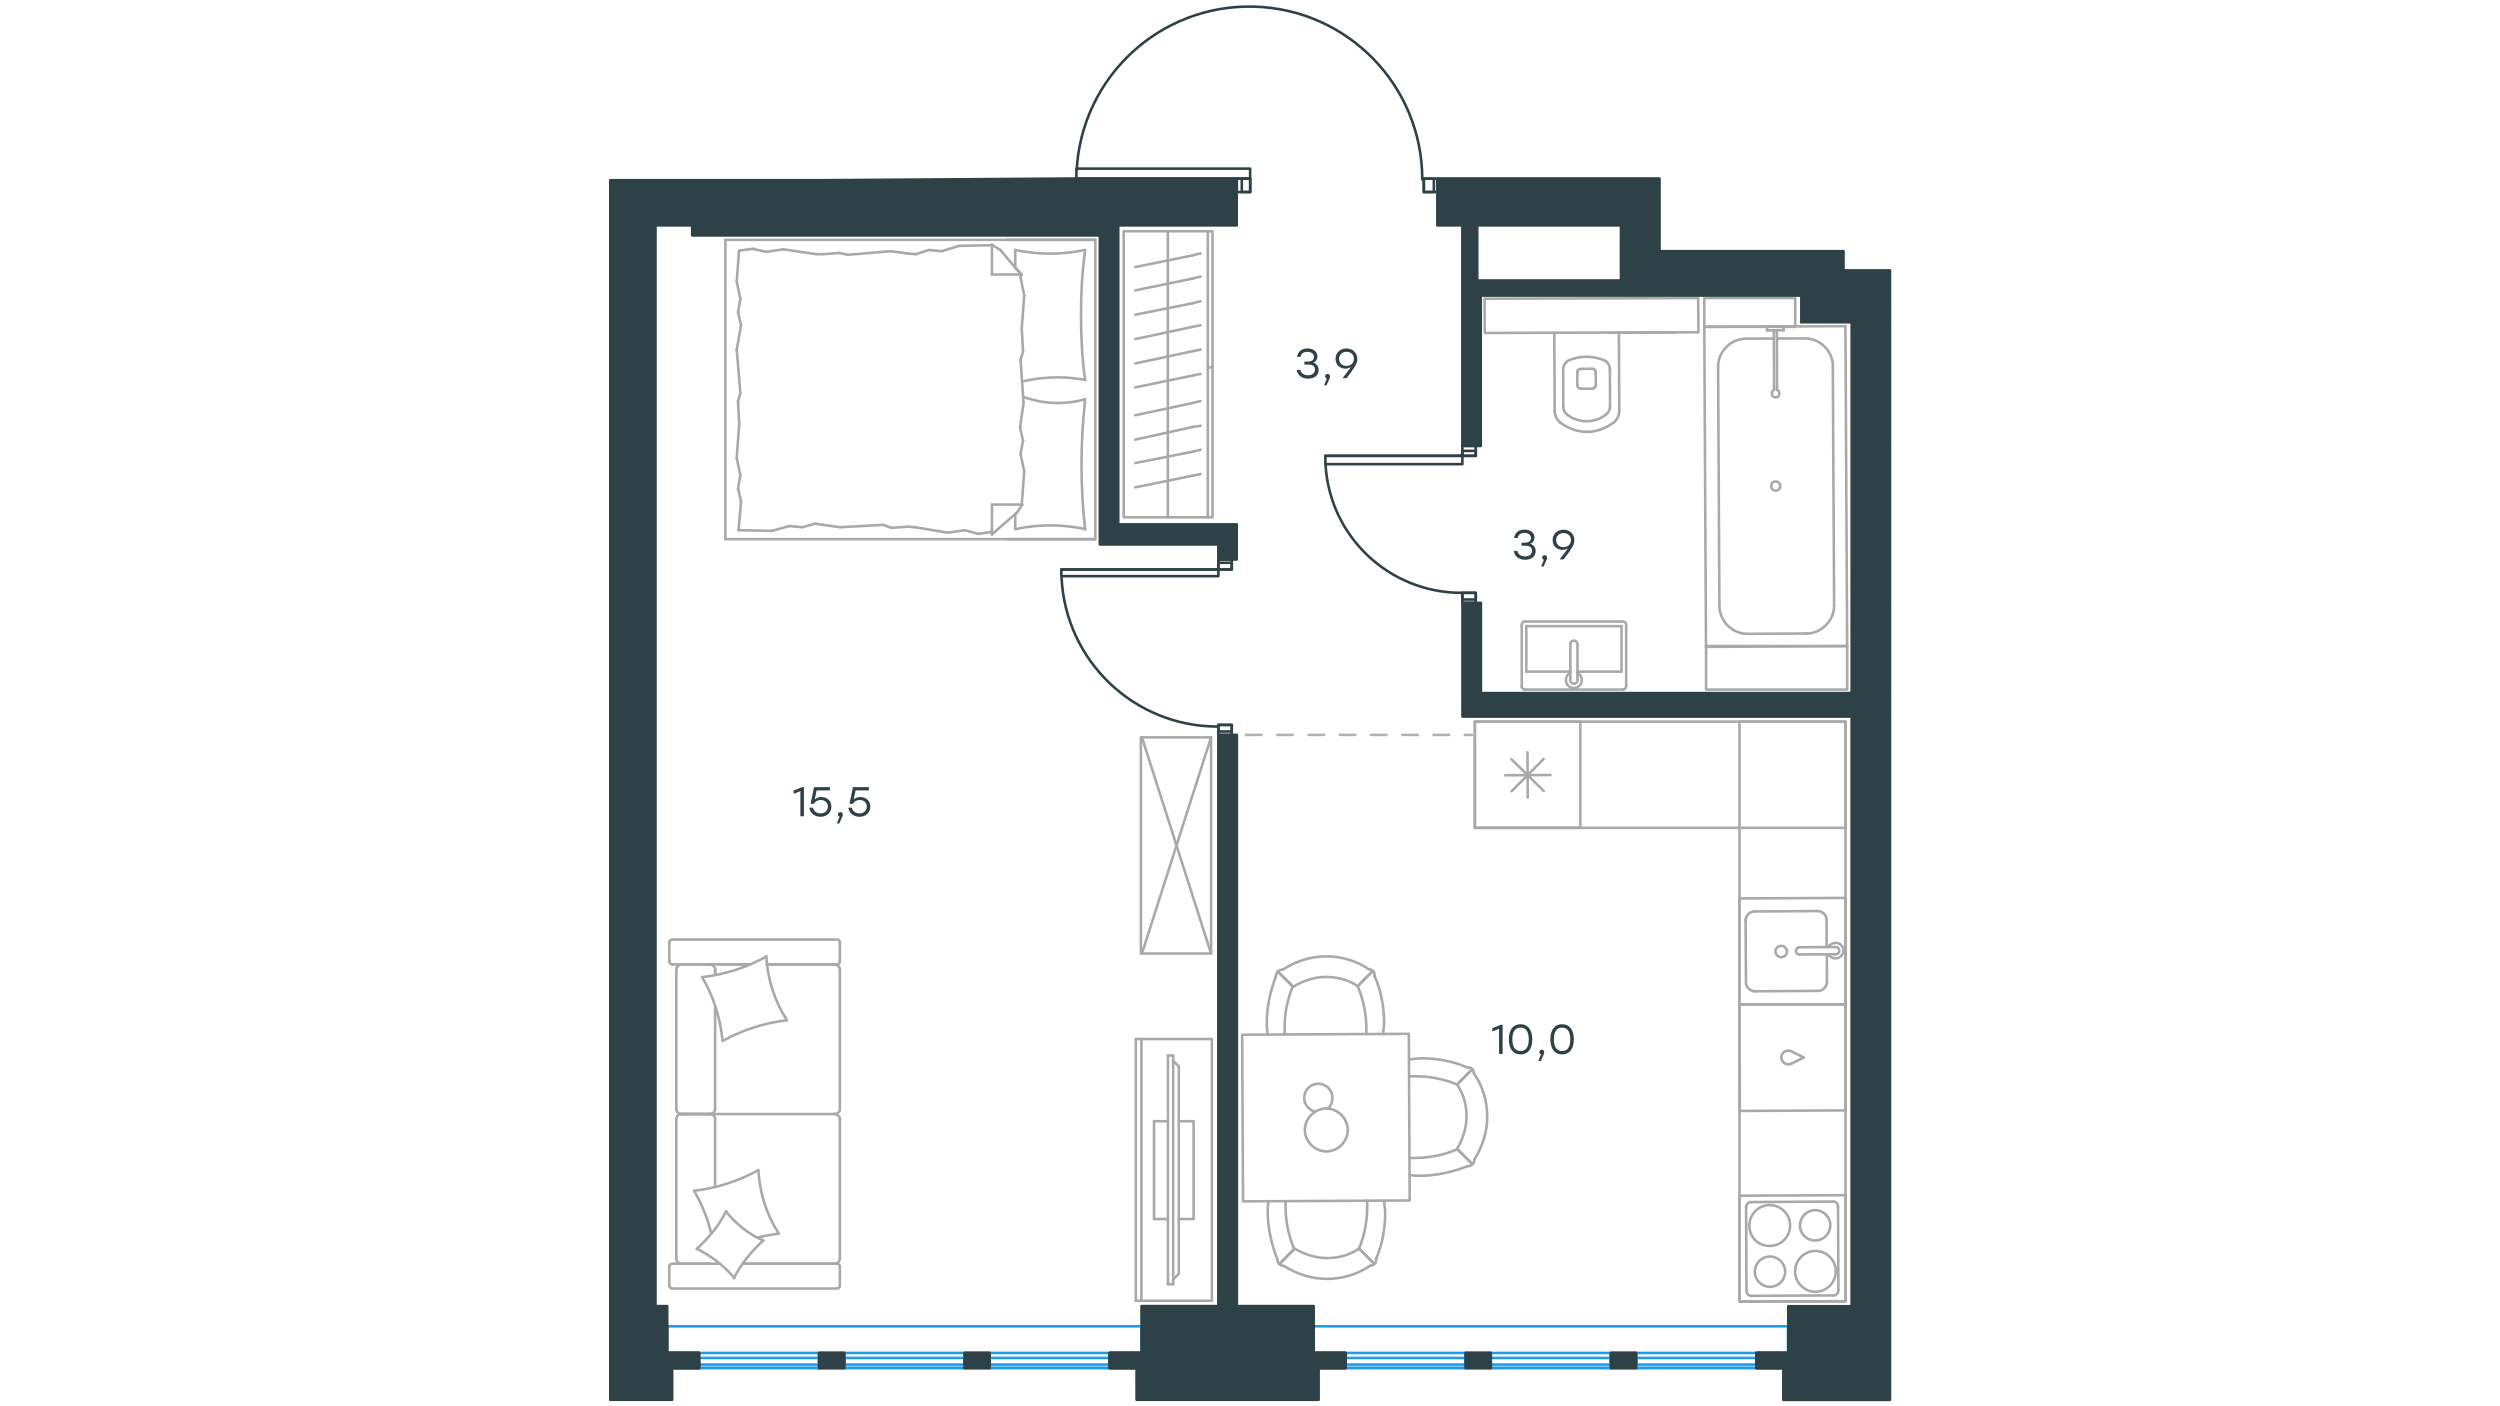 <?xml version="1.0" encoding="utf-8"?>
<!-- Generator: Adobe Illustrator 25.2.0, SVG Export Plug-In . SVG Version: 6.00 Build 0)  -->
<svg version="1.1" id="Слой_1" xmlns="http://www.w3.org/2000/svg" xmlns:xlink="http://www.w3.org/1999/xlink" x="0px" y="0px"
	 viewBox="0 0 1920 1080" style="enable-background:new 0 0 1920 1080;" xml:space="preserve">
<style type="text/css">
	.st0{fill:none;stroke:#1D9CEB;stroke-width:2;stroke-linecap:round;stroke-linejoin:round;stroke-miterlimit:22.926;}
	
		.st1{fill-rule:evenodd;clip-rule:evenodd;fill:#2D4146;stroke:#2D4146;stroke-width:2;stroke-linecap:round;stroke-linejoin:round;stroke-miterlimit:10;}
	.st2{fill:#2D4146;}
	.st3{fill:#2D4146;stroke:#2D4146;stroke-width:2;stroke-linecap:round;stroke-linejoin:round;stroke-miterlimit:10;}
	.st4{fill:none;stroke:#2D4146;stroke-width:2;stroke-linecap:round;stroke-linejoin:round;stroke-miterlimit:22.926;}
	.st5{fill:none;stroke:#A9A9A9;stroke-width:2;stroke-linecap:round;stroke-linejoin:round;stroke-miterlimit:22.926;}
	
		.st6{fill:none;stroke:#B2B1B0;stroke-width:2;stroke-linecap:round;stroke-linejoin:round;stroke-miterlimit:22.926;stroke-dasharray:12;}
</style>
<path class="st0" d="M760,1050.6l-19.2-11.5H760V1050.6z M740.7,1050.6H760l-19.2-11.5V1050.6z"/>
<path class="st0" d="M760,1050.6l-19.2-11.5H760V1050.6z M740.7,1050.6H760l-19.2-11.5V1050.6z"/>
<rect x="536.7" y="1042.9" class="st0" width="92.4" height="5.1"/>
<rect x="648.4" y="1042.9" class="st0" width="92.4" height="5.1"/>
<rect x="760" y="1042.9" class="st0" width="92.4" height="5.1"/>
<rect x="740.7" y="1039.1" class="st0" width="19.2" height="11.5"/>
<line class="st0" x1="536.8" y1="1039.1" x2="629.1" y2="1039.1"/>
<line class="st0" x1="648.4" y1="1039.1" x2="740.7" y2="1039.1"/>
<polyline class="st0" points="760,1050.6 760,1039.1 852.4,1039.1 852.4,1050.6 "/>
<line class="st0" x1="740.7" y1="1039.1" x2="740.7" y2="1050.6"/>
<line class="st0" x1="852.4" y1="1050.6" x2="760" y2="1050.6"/>
<line class="st0" x1="740.7" y1="1050.6" x2="648.4" y2="1050.6"/>
<line class="st0" x1="629.1" y1="1050.6" x2="536.7" y2="1050.6"/>
<path class="st0" d="M1144.9,1050.6l-19.2-11.5h19.2V1050.6z M1125.6,1050.6h19.2l-19.2-11.5V1050.6z"/>
<path class="st0" d="M1144.9,1050.6l-19.2-11.5h19.2V1050.6z M1125.6,1050.6h19.2l-19.2-11.5V1050.6z"/>
<path class="st0" d="M1256.5,1050.6l-19.2-11.5h19.2V1050.6z M1237.2,1050.6h19.2l-19.2-11.5V1050.6z"/>
<path class="st0" d="M1256.5,1050.6l-19.2-11.5h19.2V1050.6z M1237.2,1050.6h19.2l-19.2-11.5V1050.6z"/>
<rect x="1033.2" y="1042.9" class="st0" width="92.4" height="5.1"/>
<rect x="1144.9" y="1042.9" class="st0" width="92.4" height="5.1"/>
<rect x="1256.5" y="1042.9" class="st0" width="92.4" height="5.1"/>
<polyline class="st0" points="1008.9,1018.6 1373.2,1018.6 1373.2,1050.6 1008.9,1050.6 "/>
<rect x="1125.6" y="1039.1" class="st0" width="19.2" height="11.5"/>
<rect x="1237.2" y="1039.1" class="st0" width="19.2" height="11.5"/>
<line class="st0" x1="1033.2" y1="1039.1" x2="1125.6" y2="1039.1"/>
<line class="st0" x1="1144.9" y1="1039.1" x2="1237.2" y2="1039.1"/>
<polyline class="st0" points="1256.5,1050.6 1256.5,1039.1 1348.9,1039.1 1348.9,1050.6 "/>
<line class="st0" x1="1144.9" y1="1039.1" x2="1144.9" y2="1050.6"/>
<line class="st0" x1="1237.2" y1="1039.1" x2="1237.2" y2="1050.6"/>
<line class="st0" x1="1125.6" y1="1039.1" x2="1125.6" y2="1050.6"/>
<line class="st0" x1="1348.9" y1="1050.6" x2="1256.5" y2="1050.6"/>
<line class="st0" x1="1237.2" y1="1050.6" x2="1144.9" y2="1050.6"/>
<line class="st0" x1="1125.6" y1="1050.6" x2="1033.3" y2="1050.6"/>
<path class="st0" d="M648.4,1050.6l-19.2-11.5h19.2V1050.6z M629.1,1050.6h19.2l-19.2-11.5V1050.6z"/>
<path class="st0" d="M648.4,1050.6l-19.2-11.5h19.2V1050.6z M629.1,1050.6h19.2l-19.2-11.5V1050.6z"/>
<polyline class="st0" points="512.4,1018.6 876.7,1018.6 876.7,1050.6 512.4,1050.6 "/>
<rect x="629.1" y="1039.1" class="st0" width="19.2" height="11.5"/>
<line class="st0" x1="648.4" y1="1039.1" x2="648.4" y2="1050.6"/>
<line class="st0" x1="629.1" y1="1039.1" x2="629.1" y2="1050.6"/>
<path class="st1" d="M760,1050.6l-19.2-11.5H760V1050.6z M740.7,1050.6H760l-19.2-11.5V1050.6z"/>
<path class="st1" d="M1144.9,1050.6l-19.2-11.5h19.2V1050.6z M1125.6,1050.6h19.2l-19.2-11.5V1050.6z"/>
<path class="st1" d="M1256.5,1050.6l-19.2-11.5h19.2V1050.6z M1237.2,1050.6h19.2l-19.2-11.5V1050.6z"/>
<g>
	<path class="st2" d="M1179.4,423.3c0,4.1-3.3,6.6-8,6.6c-4.4,0-8.1-2.2-8.8-6.8h2.7c0.7,3,3.1,4.2,6,4.2c3.3,0,5.3-1.7,5.3-4.3
		c0-2.2-1.3-3.9-5-3.9h-3.1v-2.3h2.3c3.4,0,5-1.3,5-3.5c0-2.5-2-4-5-4c-2.7,0-4.6,1-5.3,3.9h-2.7c0.8-4.6,4.1-6.5,8.1-6.5
		c4.3,0,7.6,2.5,7.6,6.2c0,2.1-1.1,3.9-3.2,4.7C1177.9,418.6,1179.4,420.6,1179.4,423.3z"/>
	<path class="st2" d="M1185.5,435.1h-1.9l2.1-5.2c-0.8-0.2-1.3-0.8-1.3-1.7c0-1.1,0.8-1.8,1.9-1.8c0.8,0,1.8,0.4,1.9,1.9
		C1188.2,428.8,1188.1,429.5,1185.5,435.1z"/>
	<path class="st2" d="M1209.1,414.9c0,3.9-2.4,7-8.2,14.7h-3.1l6.4-8.5c-1.2,0.7-2.5,1.2-4.2,1.2c-4,0-7.6-2.7-7.6-7.5
		c0-4.8,3.7-8,8.4-8C1205.3,406.8,1209.1,409.8,1209.1,414.9z M1206.5,414.8c0-3.4-2.5-5.4-5.7-5.4c-3.2,0-5.7,2.1-5.7,5.4
		c0,3.4,2.5,5.4,5.7,5.4C1204,420.2,1206.5,418.1,1206.5,414.8z"/>
</g>
<g>
	<path class="st2" d="M1012.7,284.2c0,4.1-3.3,6.6-8,6.6c-4.4,0-8.1-2.2-8.8-6.8h2.7c0.7,3,3.1,4.2,6,4.2c3.3,0,5.3-1.7,5.3-4.3
		c0-2.2-1.3-3.9-5-3.9h-3.1v-2.3h2.3c3.4,0,5-1.3,5-3.5c0-2.5-2-4-5-4c-2.7,0-4.6,1-5.3,3.9h-2.7c0.8-4.6,4.1-6.5,8.1-6.5
		c4.3,0,7.6,2.5,7.6,6.2c0,2.1-1.1,3.9-3.2,4.7C1011.2,279.4,1012.7,281.4,1012.7,284.2z"/>
	<path class="st2" d="M1018.8,295.9h-1.9l2.1-5.2c-0.8-0.2-1.3-0.8-1.3-1.7c0-1.1,0.8-1.8,1.9-1.8c0.8,0,1.8,0.4,1.9,1.9
		C1021.5,289.6,1021.4,290.3,1018.8,295.9z"/>
	<path class="st2" d="M1042.4,275.7c0,3.9-2.4,7-8.2,14.7h-3.1l6.4-8.5c-1.2,0.7-2.5,1.2-4.2,1.2c-4,0-7.6-2.7-7.6-7.5
		c0-4.8,3.7-8,8.4-8C1038.6,267.7,1042.4,270.7,1042.4,275.7z M1039.8,275.6c0-3.4-2.5-5.4-5.7-5.4c-3.2,0-5.7,2.1-5.7,5.4
		c0,3.4,2.5,5.4,5.7,5.4C1037.3,281,1039.8,279,1039.8,275.6z"/>
</g>
<g>
	<path class="st2" d="M617.4,604.5v22.4h-2.7v-19.3l-5.2,2.1v-2.6l6.6-2.6H617.4z"/>
	<path class="st2" d="M638.5,619.5c0,4.6-3.6,7.8-8.2,7.8c-4.3,0-8-2.4-8.7-7h2.7c0.7,2.9,3,4.4,6,4.4c3.2,0,5.5-2.3,5.5-5.2
		c0-3.1-2.3-5.1-5.4-5.1c-2.6,0-4.3,1.2-5.3,2.9h-2.6l2.7-12.8h12.2v2.5h-10.2l-1.5,7c1.3-1.2,2.9-1.9,5.1-1.9
		C635.1,612.1,638.5,614.9,638.5,619.5z"/>
	<path class="st2" d="M644.6,632.4h-1.9l2.1-5.2c-0.8-0.2-1.3-0.8-1.3-1.7c0-1.1,0.8-1.8,1.9-1.8c0.8,0,1.8,0.4,1.9,1.9
		C647.3,626.1,647.2,626.8,644.6,632.4z"/>
	<path class="st2" d="M668.4,619.5c0,4.6-3.6,7.8-8.2,7.8c-4.3,0-8-2.4-8.7-7h2.7c0.7,2.9,3,4.4,6,4.4c3.2,0,5.5-2.3,5.5-5.2
		c0-3.1-2.3-5.1-5.4-5.1c-2.6,0-4.3,1.2-5.3,2.9h-2.6l2.7-12.8h12.2v2.5h-10.2l-1.5,7c1.3-1.2,2.9-1.9,5.1-1.9
		C664.9,612.1,668.4,614.9,668.4,619.5z"/>
</g>
<g>
	<path class="st2" d="M1154,787v22.4h-2.7v-19.3l-5.2,2.1v-2.6l6.6-2.6H1154z"/>
	<path class="st2" d="M1176.8,798.2c0,7.3-3.3,11.6-9,11.6c-5.6,0-9-4.1-9-11.6s3.4-11.6,9-11.6
		C1173.4,786.6,1176.8,790.9,1176.8,798.2z M1174.1,798.2c0-6.4-2.6-9-6.3-9c-3.8,0-6.3,2.6-6.3,9s2.6,9,6.3,9
		C1171.5,807.2,1174.1,804.6,1174.1,798.2z"/>
	<path class="st2" d="M1183.3,814.9h-1.9l2.1-5.2c-0.8-0.2-1.3-0.8-1.3-1.7c0-1.1,0.8-1.8,1.9-1.8c0.8,0,1.8,0.4,1.9,1.9
		C1186,808.6,1185.9,809.3,1183.3,814.9z"/>
	<path class="st2" d="M1208.7,798.2c0,7.3-3.3,11.6-9,11.6c-5.6,0-9-4.1-9-11.6s3.4-11.6,9-11.6
		C1205.4,786.6,1208.7,790.9,1208.7,798.2z M1206,798.2c0-6.4-2.6-9-6.3-9c-3.8,0-6.3,2.6-6.3,9s2.6,9,6.3,9
		C1203.5,807.2,1206,804.6,1206,798.2z"/>
</g>
<polygon class="st3" points="1008.9,1007 1008.9,1003.1 949.9,1003.1 949.9,564.4 946,564.4 939.6,564.4 935.7,564.4 935.7,1003.1 
	876.7,1003.1 876.7,1007 876.7,1050.6 872.9,1050.6 872.9,1075 1012.7,1075 1012.7,1050.6 1008.9,1050.6 "/>
<path class="st1" d="M520.1,1050.6l-7.7-11.5h7.7V1050.6z M512.4,1050.6h7.7l-7.7-11.5V1050.6z"/>
<path class="st4" d="M520.1,1050.6l-7.7-11.5h7.7V1050.6z M512.4,1050.6h7.7l-7.7-11.5V1050.6z"/>
<path class="st4" d="M520.1,1050.6l-7.7-11.5h7.7V1050.6z M512.4,1050.6h7.7l-7.7-11.5V1050.6z"/>
<path class="st1" d="M876.7,1050.6l-7.7-11.5h7.7V1050.6z M869,1050.6h7.7l-7.7-11.5V1050.6z"/>
<path class="st4" d="M876.7,1050.6l-7.7-11.5h7.7V1050.6z M869,1050.6h7.7l-7.7-11.5V1050.6z"/>
<path class="st4" d="M876.7,1050.6l-7.7-11.5h7.7V1050.6z M869,1050.6h7.7l-7.7-11.5V1050.6z"/>
<path class="st1" d="M536.7,1050.6l-16.7-11.5h16.7V1050.6z M520.1,1050.6h16.7l-16.7-11.5V1050.6z"/>
<path class="st4" d="M536.7,1050.6l-16.7-11.5h16.7V1050.6z M520.1,1050.6h16.7l-16.7-11.5V1050.6z"/>
<path class="st4" d="M536.7,1050.6l-16.7-11.5h16.7V1050.6z M520.1,1050.6h16.7l-16.7-11.5V1050.6z"/>
<path class="st1" d="M648.4,1050.6l-19.2-11.5h19.2V1050.6z M629.1,1050.6h19.2l-19.2-11.5V1050.6z"/>
<path class="st1" d="M869,1050.6l-16.7-11.5H869V1050.6z M852.4,1050.6H869l-16.7-11.5V1050.6z"/>
<path class="st4" d="M869,1050.6l-16.7-11.5H869V1050.6z M852.4,1050.6H869l-16.7-11.5V1050.6z"/>
<path class="st4" d="M869,1050.6l-16.7-11.5H869V1050.6z M852.4,1050.6H869l-16.7-11.5V1050.6z"/>
<rect x="512.4" y="1039.1" class="st4" width="7.7" height="11.5"/>
<rect x="869" y="1039.1" class="st4" width="7.7" height="11.5"/>
<line class="st4" x1="512.4" y1="1050.6" x2="512.4" y2="1018.6"/>
<rect x="520.1" y="1039.1" class="st4" width="16.7" height="11.5"/>
<rect x="852.4" y="1039.1" class="st4" width="16.7" height="11.5"/>
<line class="st4" x1="536.8" y1="1039.1" x2="536.8" y2="1050.6"/>
<path class="st1" d="M1016.6,1050.6l-7.7-11.5h7.7V1050.6z M1008.9,1050.6h7.7l-7.7-11.5V1050.6z"/>
<path class="st4" d="M1016.6,1050.6l-7.7-11.5h7.7V1050.6z M1008.9,1050.6h7.7l-7.7-11.5V1050.6z"/>
<path class="st4" d="M1016.6,1050.6l-7.7-11.5h7.7V1050.6z M1008.9,1050.6h7.7l-7.7-11.5V1050.6z"/>
<path class="st1" d="M1373.2,1050.6l-7.7-11.5h7.7V1050.6z M1365.5,1050.6h7.7l-7.7-11.5V1050.6z"/>
<path class="st4" d="M1373.2,1050.6l-7.7-11.5h7.7V1050.6z M1365.5,1050.6h7.7l-7.7-11.5V1050.6z"/>
<path class="st4" d="M1373.2,1050.6l-7.7-11.5h7.7V1050.6z M1365.5,1050.6h7.7l-7.7-11.5V1050.6z"/>
<path class="st1" d="M1033.2,1050.6l-16.7-11.5h16.7V1050.6z M1016.6,1050.6h16.7l-16.7-11.5V1050.6z"/>
<path class="st4" d="M1033.2,1050.6l-16.7-11.5h16.7V1050.6z M1016.6,1050.6h16.7l-16.7-11.5V1050.6z"/>
<path class="st4" d="M1033.2,1050.6l-16.7-11.5h16.7V1050.6z M1016.6,1050.6h16.7l-16.7-11.5V1050.6z"/>
<path class="st1" d="M1365.5,1050.6l-16.7-11.5h16.7V1050.6z M1348.9,1050.6h16.7l-16.7-11.5V1050.6z"/>
<path class="st4" d="M1365.5,1050.6l-16.7-11.5h16.7V1050.6z M1348.9,1050.6h16.7l-16.7-11.5V1050.6z"/>
<path class="st4" d="M1365.5,1050.6l-16.7-11.5h16.7V1050.6z M1348.9,1050.6h16.7l-16.7-11.5V1050.6z"/>
<rect x="1008.9" y="1039.1" class="st4" width="7.7" height="11.5"/>
<rect x="1365.5" y="1039.1" class="st4" width="7.7" height="11.5"/>
<line class="st4" x1="1008.9" y1="1050.6" x2="1008.9" y2="1018.6"/>
<rect x="1016.6" y="1039.1" class="st4" width="16.7" height="11.5"/>
<rect x="1348.9" y="1039.1" class="st4" width="16.7" height="11.5"/>
<line class="st4" x1="1033.2" y1="1039.1" x2="1033.2" y2="1050.6"/>
<rect x="1123.1" y="342.4" class="st4" width="10.3" height="7.7"/>
<rect x="1123.1" y="455.3" class="st4" width="10.3" height="7.7"/>
<rect x="1017.9" y="350.1" class="st4" width="105.2" height="6.4"/>
<rect x="1123.1" y="346.3" class="st4" width="10.3" height="3.8"/>
<rect x="1123.1" y="455.3" class="st4" width="10.3" height="5.1"/>
<line class="st4" x1="1017.9" y1="350.1" x2="1123.1" y2="350.1"/>
<path class="st4" d="M1018,356.7c3.1,55.4,48.9,98.6,104.4,98.6"/>
<rect x="935.7" y="429.7" class="st4" width="10.3" height="7.7"/>
<rect x="935.7" y="556.7" class="st4" width="10.3" height="7.7"/>
<rect x="815.1" y="437.4" class="st4" width="120.6" height="5.1"/>
<rect x="935.7" y="432.2" class="st4" width="10.3" height="5.1"/>
<rect x="935.7" y="556.7" class="st4" width="10.3" height="5.1"/>
<line class="st4" x1="815.1" y1="437.4" x2="935.8" y2="437.4"/>
<path class="st4" d="M815.3,444c3.2,63.8,55.9,114,119.8,114"/>
<rect x="949.9" y="137.2" class="st4" width="10.3" height="10.3"/>
<rect x="1093.5" y="137.2" class="st4" width="10.3" height="10.3"/>
<rect x="826.7" y="129.5" class="st4" width="133.4" height="7.7"/>
<rect x="953.7" y="137.2" class="st4" width="6.4" height="10.3"/>
<rect x="1093.5" y="137.2" class="st4" width="7.7" height="10.3"/>
<path class="st4" d="M1092.3,137.8c0-71.9-57.2-130.7-129.1-132.7c-71.9-2-132.3,53.6-136.3,125.3"/>
<line class="st4" x1="1383.5" y1="247.5" x2="1383.5" y2="227"/>
<g>
	
		<rect x="954.3" y="794.3" transform="matrix(1 -5.300259e-03 5.300259e-03 1 -4.535 5.41)" class="st5" width="128" height="128"/>
	<path class="st5" d="M1042.7,757.4c-7.2-5-15.9-7.1-24.6-7.1c-8.7,0-17.3,3-24.5,7.3"/>
	<path class="st5" d="M1062.3,794.1c0-2.9,0.7-5.8,0.7-8.7c-0.1-12.3-2.3-24.5-7.4-36"/>
	<path class="st5" d="M979.9,749.8c-4.3,11.6-7.1,23.8-7,36.1c0,2.9,0,5.8,0.8,8.7"/>
	<path class="st5" d="M1049.4,794.1c0-1.4,0-2.9,0-4.3c-0.1-10.8-2.3-22.3-6.7-32.4"/>
	<path class="st5" d="M992.9,757.6c-4.3,10.1-6.4,21-6.3,32.5c0,1.4,0,2.9,0,4.3"/>
	<path class="st5" d="M1051.3,744.4c-9.4-6.4-21-10-33.2-9.9c-11.5,0.1-23.1,3.7-33.1,10.3"/>
	<line class="st5" x1="1042.7" y1="757.4" x2="1054.2" y2="745.8"/>
	<line class="st5" x1="992.9" y1="757.6" x2="981.3" y2="746.2"/>
	<line class="st5" x1="1042.7" y1="757.4" x2="1054.2" y2="745.8"/>
	<line class="st5" x1="992.9" y1="757.6" x2="981.3" y2="746.2"/>
	<path class="st5" d="M984.9,744.7c-2.9,0-5,2.2-5,5.1"/>
	<path class="st5" d="M1055.6,749.4c0.5-2.9-1.5-5-4.4-5"/>
	<path class="st5" d="M1043.7,958.9c-7.2,5.1-15.8,7.3-24.5,7.3c-8.7,0-17.3-2.8-24.6-7.1"/>
	<path class="st5" d="M1063,922.1c0,2.9,0.8,5.8,0.8,8.7c0.1,12.3-2,24.5-7,36.1"/>
	<path class="st5" d="M981,967.2c-4.4-11.5-7.3-23.8-7.4-36c0-2.9,0-5.8,0.7-8.7"/>
	<path class="st5" d="M1050,922.1c0,1.4,0,2.9,0,4.3c0.1,10.8-2,22.4-6.3,32.5"/>
	<path class="st5" d="M994,959.2c-4.4-10.1-6.6-20.9-6.7-32.4c0-1.4,0-2.9,0-4.3"/>
	<path class="st5" d="M1052.5,971.9c-9.3,6.5-20.9,10.2-33.1,10.3c-11.5,0.1-23.1-3.5-33.2-9.9"/>
	<line class="st5" x1="1043.7" y1="958.9" x2="1055.3" y2="970.4"/>
	<line class="st5" x1="994" y1="959.2" x2="982.5" y2="970.8"/>
	<line class="st5" x1="1043.7" y1="958.9" x2="1055.3" y2="970.4"/>
	<line class="st5" x1="994" y1="959.2" x2="982.5" y2="970.8"/>
	<path class="st5" d="M986.1,972.2c-2.9,0-5.1-2.1-5.1-5"/>
	<path class="st5" d="M1056.8,966.8c0.6,2.9-1.4,5.1-4.3,5.1"/>
	<path class="st5" d="M1119,832.9c5.1,7.2,7.3,15.8,7.3,24.5c0,8.7-2.8,17.3-7.1,24.6"/>
	<path class="st5" d="M1082.1,813.6c2.9,0,5.8-0.8,8.7-0.8c12.3-0.1,24.5,2,36.1,7"/>
	<path class="st5" d="M1127.2,895.6c-11.5,4.4-23.8,7.3-36,7.4c-2.9,0-5.8,0-8.7-0.7"/>
	<path class="st5" d="M1082.2,826.6c1.4,0,2.9,0,4.3,0c10.8-0.1,22.4,2,32.5,6.3"/>
	<path class="st5" d="M1119.2,882.6c-10.1,4.4-20.9,6.6-32.4,6.7c-1.4,0-2.9,0-4.3,0"/>
	<path class="st5" d="M1131.9,824.2c6.5,9.3,10.2,20.9,10.3,33.1c0.1,11.5-3.5,23.1-9.9,33.2"/>
	<line class="st5" x1="1119" y1="832.9" x2="1130.5" y2="821.3"/>
	<line class="st5" x1="1119.2" y1="882.6" x2="1130.8" y2="894.1"/>
	<line class="st5" x1="1119" y1="832.9" x2="1130.5" y2="821.3"/>
	<line class="st5" x1="1119.2" y1="882.6" x2="1130.8" y2="894.1"/>
	<path class="st5" d="M1132.3,890.5c0,2.9-2.1,5.1-5,5.1"/>
	<path class="st5" d="M1126.8,819.9c2.9-0.6,5.1,1.4,5.1,4.3"/>
	<path class="st5" d="M1018.7,884.3c-8.9,0-16.5-7.6-16.6-16.4c0-8.9,7.6-16.5,16.4-16.6c8.9,0,16.5,7.6,16.6,16.4
		C1035.1,876.9,1027.5,884.2,1018.7,884.3z"/>
	<path class="st5" d="M1020.1,851.2c2-2,3.2-4.8,3.2-8.1c0-6-4.9-10.8-10.9-10.8c-6,0-10.8,4.9-10.8,10.9c0,4.8,3.3,8.8,7.7,10.4"/>
</g>
<g>
	<g>
		<polygon class="st5" points="1336,771.4 1336,690 1417.4,689.6 1417.4,771.4 		"/>
		<line class="st5" x1="1382.1" y1="727.5" x2="1409.3" y2="727.3"/>
		<line class="st5" x1="1403" y1="732.9" x2="1403.1" y2="754.3"/>
		<line class="st5" x1="1340.9" y1="754.6" x2="1340.6" y2="706.7"/>
		<line class="st5" x1="1402.8" y1="706.4" x2="1402.9" y2="727.4"/>
		<line class="st5" x1="1347.4" y1="700" x2="1396" y2="699.7"/>
		<line class="st5" x1="1409.4" y1="732.9" x2="1382.1" y2="733"/>
		<line class="st5" x1="1396.3" y1="761" x2="1347.8" y2="761.3"/>
		<path class="st5" d="M1382.1,727.5L1382.1,727.5c-1.6,0-2.8,1.2-2.8,2.8c0,1.6,1.2,2.8,2.8,2.8"/>
		<path class="st5" d="M1396.3,761c3.6,0,6.8-3.2,6.8-6.8"/>
		<path class="st5" d="M1404.2,732.9c1.2,2,3.2,3.1,5.6,3.1c3.2,0,6-2.8,6-6c0-3.2-2.8-5.9-6-5.9c-2.4,0-4.4,1.2-5.6,3.2"/>
		<path class="st5" d="M1347.4,700c-3.6,0-6.8,3.2-6.8,6.8"/>
		<path class="st5" d="M1402.8,706.4c0-3.6-3.2-6.7-6.9-6.7"/>
		<path class="st5" d="M1340.9,754.6c0,3.6,3.2,6.7,6.9,6.7"/>
		<path class="st5" d="M1409.4,732.9l0.4,0c1.6,0,2.8-1.2,2.8-2.8c0-1.6-1.2-2.8-2.8-2.8l-0.4,0"/>
		<path class="st5" d="M1368,726.4c2.4,0,4.4,2,4.4,4.3c0,2.4-2,4.4-4.4,4.4c-2.4,0-4.4-2-4.4-4.3
			C1363.6,728,1365.6,726.4,1368,726.4z"/>
	</g>
	<g>
		<path class="st5" d="M1382.4,941.1c0-6.4,5.2-11.7,11.6-11.7c6.4,0,11.7,5.2,11.7,11.6c0,6.4-5.2,11.7-11.6,11.7
			C1387.7,952.7,1382.4,947.9,1382.4,941.1z"/>
		<path class="st5" d="M1378.6,976.5c0-8.5,6.7-15.7,15.6-15.8c8.4,0,15.7,6.8,15.7,15.6c0,8.5-6.7,15.7-15.6,15.8
			C1385.9,992.2,1378.6,985,1378.6,976.5z"/>
		<path class="st5" d="M1347.7,976.7c0-6.4,5.2-11.7,11.6-11.7c6.4,0,11.7,5.2,11.7,11.6c0,6.4-5.2,11.7-11.6,11.7
			C1353,988.3,1347.7,983.1,1347.7,976.7z"/>
		<path class="st5" d="M1343.5,941.3c0-8.5,6.7-15.7,15.6-15.8c8.4,0,15.7,6.8,15.7,15.6c0,8.5-6.7,15.7-15.6,15.8
			S1343.5,950.1,1343.5,941.3z"/>
		<line class="st5" x1="1411.9" y1="990.8" x2="1411.6" y2="926.8"/>
		<line class="st5" x1="1345" y1="995.2" x2="1408.3" y2="994.9"/>
		<line class="st5" x1="1341" y1="927.2" x2="1341.3" y2="991.2"/>
		<line class="st5" x1="1408" y1="922.8" x2="1344.6" y2="923.2"/>
		<path class="st5" d="M1341.3,991.2L1341.3,991.2c0,2.4,1.6,4,3.6,4"/>
		<path class="st5" d="M1411.6,926.8L1411.6,926.8c0-2.4-1.6-4-3.6-4"/>
		<path class="st5" d="M1408.3,994.9L1408.3,994.9c2,0,3.6-2,3.6-4"/>
		<path class="st5" d="M1344.6,923.2L1344.6,923.2c-2,0-3.6,2-3.6,4"/>
		<polygon class="st5" points="1417.4,999.3 1336,999.7 1336,918.3 1417.4,917.9 		"/>
	</g>
	<g>
		<polygon class="st5" points="1417.4,771.4 1336,771.4 1336.2,853.2 1417.4,852.8 		"/>
		<line class="st5" x1="1385.2" y1="812.1" x2="1375.7" y2="817"/>
		<line class="st5" x1="1375.6" y1="807.3" x2="1385.2" y2="812.1"/>
		<path class="st5" d="M1375.6,807.3c-0.8-0.4-1.6-0.4-2.4-0.4c-2.8,0-5.2,2.4-5.2,5.3"/>
		<path class="st5" d="M1375.7,817c-0.8,0.4-1.6,0.4-2.4,0.4c-2.8,0-5.2-2.4-5.2-5.2"/>
	</g>
	
		<rect x="1336" y="554.2" transform="matrix(-1 -1.224647e-16 1.224647e-16 -1 2753.334 1553.717)" class="st5" width="81.4" height="445.3"/>
	
		<rect x="1132.7" y="554.2" transform="matrix(-1 -1.224647e-16 1.224647e-16 -1 2550.088 1189.992)" class="st5" width="284.7" height="81.6"/>
	<g>
		<line class="st5" x1="1156" y1="595.4" x2="1190.8" y2="595.2"/>
		<line class="st5" x1="1185.5" y1="582.9" x2="1160.9" y2="607.7"/>
		<line class="st5" x1="1160.8" y1="583.1" x2="1185.6" y2="607.5"/>
		<line class="st5" x1="1173.1" y1="577.8" x2="1173.3" y2="612.4"/>
		
			<rect x="1132.7" y="554.2" transform="matrix(-1 -1.224647e-16 1.224647e-16 -1 2346.39 1189.992)" class="st5" width="81" height="81.6"/>
	</g>
</g>
<g>
	<line class="st5" x1="896.9" y1="177.6" x2="896.9" y2="292.7"/>
	<line class="st5" x1="922" y1="287.2" x2="916" y2="288.4"/>
	<line class="st5" x1="916" y1="288.4" x2="871.9" y2="297.5"/>
	<line class="st5" x1="922" y1="268.5" x2="916" y2="269.7"/>
	<line class="st5" x1="916" y1="269.7" x2="871.9" y2="279.1"/>
	<line class="st5" x1="922" y1="249.8" x2="916" y2="251"/>
	<line class="st5" x1="916" y1="251" x2="871.9" y2="260.4"/>
	<line class="st5" x1="922" y1="231.4" x2="916" y2="232.9"/>
	<line class="st5" x1="922" y1="212.4" x2="916" y2="213.9"/>
	<line class="st5" x1="916" y1="232.9" x2="871.9" y2="241.7"/>
	<line class="st5" x1="916" y1="213.9" x2="871.9" y2="223"/>
	<line class="st5" x1="922" y1="194.6" x2="916" y2="196.1"/>
	<line class="st5" x1="916" y1="196.1" x2="871.9" y2="205.1"/>
	<rect x="863" y="177.6" class="st5" width="68.2" height="219.7"/>
	<line class="st5" x1="927.6" y1="177.6" x2="927.6" y2="397.3"/>
	<line class="st5" x1="896.9" y1="292.7" x2="896.9" y2="397.3"/>
	<line class="st5" x1="922" y1="364.1" x2="916" y2="365.3"/>
	<line class="st5" x1="916" y1="365.3" x2="871.9" y2="374.3"/>
	<line class="st5" x1="922" y1="345.4" x2="916" y2="346.9"/>
	<line class="st5" x1="916" y1="346.9" x2="871.9" y2="355.6"/>
	<line class="st5" x1="922" y1="327" x2="916" y2="327.9"/>
	<line class="st5" x1="916" y1="327.9" x2="871.9" y2="337.6"/>
	<line class="st5" x1="916" y1="309.5" x2="871.9" y2="318.9"/>
	<line class="st5" x1="927.6" y1="282.2" x2="931.2" y2="282.2"/>
	<line class="st5" x1="922" y1="308" x2="916" y2="309.5"/>
</g>
<g>
	<rect x="876.2" y="566.3" class="st5" width="53.9" height="166"/>
	<line class="st5" x1="930.1" y1="566.3" x2="877" y2="732.3"/>
	<line class="st5" x1="877" y1="566.3" x2="930.1" y2="732.3"/>
</g>
<g>
	<line class="st5" x1="549.2" y1="773.1" x2="549.2" y2="851.9"/>
	<line class="st5" x1="645" y1="987.3" x2="645" y2="972.9"/>
	<line class="st5" x1="645" y1="966.5" x2="645" y2="859.3"/>
	<line class="st5" x1="575.7" y1="740.7" x2="553.2" y2="740.7"/>
	<line class="st5" x1="641" y1="740.7" x2="588.8" y2="740.7"/>
	<line class="st5" x1="641" y1="970.5" x2="570.3" y2="970.5"/>
	<line class="st5" x1="545.5" y1="855.6" x2="523.1" y2="855.6"/>
	<line class="st5" x1="549.2" y1="859.3" x2="549.2" y2="911.5"/>
	<line class="st5" x1="514" y1="723.9" x2="514" y2="738.3"/>
	<line class="st5" x1="523.1" y1="855.6" x2="545.5" y2="855.6"/>
	<line class="st5" x1="519.4" y1="966.5" x2="519.4" y2="859.3"/>
	<line class="st5" x1="570.3" y1="970.5" x2="642.7" y2="970.5"/>
	<line class="st5" x1="645" y1="851.9" x2="645" y2="744.7"/>
	<line class="st5" x1="645" y1="738.3" x2="645" y2="723.9"/>
	<line class="st5" x1="549.2" y1="744.7" x2="549.2" y2="748.7"/>
	<line class="st5" x1="516.7" y1="740.7" x2="575.7" y2="740.7"/>
	<line class="st5" x1="549.2" y1="744.7" x2="549.2" y2="748.7"/>
	<line class="st5" x1="523.1" y1="740.7" x2="545.5" y2="740.7"/>
	<line class="st5" x1="523.1" y1="855.6" x2="545.5" y2="855.6"/>
	<line class="st5" x1="519.4" y1="851.9" x2="519.4" y2="744.7"/>
	<line class="st5" x1="588.8" y1="740.7" x2="642.7" y2="740.7"/>
	<line class="st5" x1="516.7" y1="989.6" x2="642.7" y2="989.6"/>
	<line class="st5" x1="514" y1="972.9" x2="514" y2="987.3"/>
	<line class="st5" x1="552.8" y1="970.5" x2="516.7" y2="970.5"/>
	<line class="st5" x1="545.5" y1="855.6" x2="641" y2="855.6"/>
	<line class="st5" x1="545.5" y1="970.5" x2="523.1" y2="970.5"/>
	<path class="st5" d="M516.7,740.7c-1.9,0-2.7-1.3-2.7-2.3"/>
	<path class="st5" d="M642.7,970.5c1.7,0,2.3,1.3,2.3,2.3"/>
	<path class="st5" d="M514,972.9c0-1.7,1.3-2.3,2.3-2.3"/>
	<path class="st5" d="M549.2,851.9c0,1.8-1.7,3.7-4,3.7"/>
	<path class="st5" d="M523.1,970.5c-1.8,0-3.7-1.7-3.7-4"/>
	<path class="st5" d="M519.4,744.7c0-2,1.7-4,4-4"/>
	<path class="st5" d="M645,851.9c0,1.8-1.7,3.7-4,3.7"/>
	<path class="st5" d="M523.4,855.6c-2,0-4-1.5-4-3.7"/>
	<path class="st5" d="M641,855.6c2,0,4,1.7,4,4"/>
	<path class="st5" d="M514,723.9c0-1.7,1.3-2.3,2.4-2.3l126.3,0c1.7,0,2.4,1.3,2.4,2.3"/>
	<path class="st5" d="M519.4,859.3c0-1.8,1.7-3.7,4-3.7"/>
	<path class="st5" d="M645,987.3c0,1.7-1.3,2.3-2.3,2.3"/>
	<path class="st5" d="M641,740.7c2,0,4,1.7,4,4"/>
	<path class="st5" d="M645,738.3c0,1.7-1.3,2.3-2.3,2.3"/>
	<path class="st5" d="M645,966.5c0,2-1.7,4-4,4"/>
	<path class="st5" d="M544.8,740.7c2.2,0,4.5,1.7,4.5,4"/>
	<path class="st5" d="M545.2,855.6c2,0,4,1.5,4,3.7"/>
	<path class="st5" d="M516.7,989.6c-1.9,0-2.7-1.3-2.7-2.3"/>
	<path class="st5" d="M555.3,799.3c15.1-8.4,31.8-13.7,48.9-15.7"/>
	<path class="st5" d="M563.6,981.6c5.7-11.1,13.4-20.4,22.4-28.8"/>
	<path class="st5" d="M586.4,952.8c-11.1-4.7-21.1-12.7-28.8-22.4"/>
	<path class="st5" d="M604.2,783.2c-9.4-14.4-14.7-31.5-15.7-48.9"/>
	<path class="st5" d="M582.1,898.8c-15.1,8.4-31.8,13.7-48.9,15.7"/>
	<path class="st5" d="M533.1,914.6c6,10.4,10.4,21.1,13.1,32.8"/>
	<path class="st5" d="M598.1,947.4c-9.4-14.4-14.7-31.5-15.7-48.9"/>
	<path class="st5" d="M588.4,734.7c-15.1,8.4-31.8,13.7-48.9,15.7"/>
	<path class="st5" d="M539.2,750.4c8.7,14.7,14.1,31.5,15.7,48.9"/>
	<path class="st5" d="M557.6,930.3c-5.4,11.1-13.4,20.4-22.4,28.8"/>
	<path class="st5" d="M582.1,950.4c5-1.3,10.7-2.3,15.7-3"/>
	<path class="st5" d="M535.2,959.1c11.1,5.4,20.8,13.1,28.8,22.4"/>
</g>
<g>
	<g>
		<line class="st5" x1="876.6" y1="999" x2="876.6" y2="798"/>
		<polyline class="st5" points="872.3,798 930.7,798 930.7,999 872.3,999 		"/>
		<line class="st5" x1="872.3" y1="999" x2="872.3" y2="798"/>
	</g>
	<g>
		<polyline class="st5" points="905.3,861.1 916.7,861.1 916.7,936.2 905.3,936.2 		"/>
		<line class="st5" x1="897" y1="936.2" x2="886.3" y2="936.2"/>
		<line class="st5" x1="886.3" y1="936.2" x2="886.3" y2="861.1"/>
		<line class="st5" x1="886.3" y1="861.1" x2="897" y2="861.1"/>
		<line class="st5" x1="897" y1="986.3" x2="901" y2="986.3"/>
		<line class="st5" x1="905.3" y1="819" x2="901" y2="814.7"/>
		<line class="st5" x1="901" y1="982.6" x2="905.3" y2="978.3"/>
		<line class="st5" x1="901" y1="810.7" x2="901" y2="986.3"/>
		<line class="st5" x1="897" y1="986.3" x2="897" y2="810.7"/>
		<line class="st5" x1="897" y1="810.7" x2="901" y2="810.7"/>
		<line class="st5" x1="905.3" y1="978.3" x2="905.3" y2="819"/>
	</g>
</g>
<g>
	<line class="st5" x1="773.3" y1="184.2" x2="841.2" y2="184.2"/>
	<line class="st5" x1="841.2" y1="414.1" x2="841.2" y2="184.2"/>
	<line class="st5" x1="779.7" y1="394.7" x2="779.7" y2="406.3"/>
	<line class="st5" x1="784.7" y1="210.8" x2="761.8" y2="210.8"/>
	<line class="st5" x1="779.7" y1="205.8" x2="784.7" y2="210.8"/>
	<line class="st5" x1="557.1" y1="414.1" x2="841.2" y2="414.1"/>
	<line class="st5" x1="761.8" y1="187.9" x2="761.8" y2="210.8"/>
	<line class="st5" x1="841.2" y1="184.2" x2="557.1" y2="184.2"/>
	<line class="st5" x1="761.8" y1="410.4" x2="781.1" y2="393.5"/>
	<line class="st5" x1="781.1" y1="393.5" x2="785.2" y2="387.5"/>
	<line class="st5" x1="779.7" y1="192" x2="779.7" y2="205.4"/>
	<line class="st5" x1="784.7" y1="387.5" x2="761.8" y2="387.5"/>
	<line class="st5" x1="784.7" y1="211.3" x2="768.2" y2="192"/>
	<line class="st5" x1="768.2" y1="192" x2="761.8" y2="187.9"/>
	<line class="st5" x1="761.8" y1="410.4" x2="761.8" y2="387.5"/>
	<line class="st5" x1="566.8" y1="308.1" x2="567.7" y2="326"/>
	<line class="st5" x1="569.1" y1="249.8" x2="565.8" y2="268.6"/>
	<line class="st5" x1="568.6" y1="229.6" x2="566.8" y2="239.7"/>
	<line class="st5" x1="566.8" y1="239.7" x2="569.1" y2="249.8"/>
	<line class="st5" x1="568.6" y1="301.7" x2="566.8" y2="308.1"/>
	<line class="st5" x1="565.8" y1="268.6" x2="568.6" y2="301.7"/>
	<line class="st5" x1="567.6" y1="192.4" x2="565.8" y2="216.3"/>
	<line class="st5" x1="565.8" y1="216.3" x2="568.6" y2="229.6"/>
	<line class="st5" x1="569.1" y1="385.2" x2="567.2" y2="407.2"/>
	<line class="st5" x1="568.6" y1="365" x2="566.8" y2="375.1"/>
	<line class="st5" x1="566.8" y1="375.1" x2="569.1" y2="385.2"/>
	<line class="st5" x1="567.7" y1="326" x2="565.8" y2="351.7"/>
	<line class="st5" x1="565.8" y1="351.7" x2="568.6" y2="365"/>
	<line class="st5" x1="557.1" y1="414.1" x2="557.1" y2="184.2"/>
	<path class="st5" d="M833.4,306.7c-1.8,16.5-2.8,33-2.8,50c0,16.5,0.9,33.5,2.8,50"/>
	<path class="st5" d="M785.8,304.8c9.2,3.2,17.3,4.7,26.9,4.7c6.9,0,13.8-0.9,20.2-2.8"/>
	<path class="st5" d="M833.4,406.3c-8.7-1.8-17.9-2.8-26.6-2.8c-9.2,0-17.9,0.9-26.6,2.8"/>
	<path class="st5" d="M833.4,291.6c-6.9-0.9-13.8-1.8-20.2-1.8c-9.6,0-18.8,0.9-28,3.2"/>
	<line class="st5" x1="703.5" y1="195.2" x2="697.1" y2="194.7"/>
	<line class="st5" x1="723.3" y1="192.9" x2="713.2" y2="192"/>
	<line class="st5" x1="713.2" y1="192" x2="703.5" y2="195.2"/>
	<line class="st5" x1="761.8" y1="188.3" x2="736.6" y2="188.8"/>
	<line class="st5" x1="736.6" y1="188.8" x2="723.3" y2="192.9"/>
	<line class="st5" x1="644.8" y1="194.3" x2="632.4" y2="195.2"/>
	<line class="st5" x1="697.1" y1="194.7" x2="684.2" y2="192.9"/>
	<line class="st5" x1="651.2" y1="195.7" x2="644.8" y2="194.3"/>
	<line class="st5" x1="684.2" y1="192.9" x2="651.2" y2="195.7"/>
	<line class="st5" x1="632.4" y1="195.2" x2="626.9" y2="195.2"/>
	<line class="st5" x1="588.3" y1="193.4" x2="578.2" y2="191.1"/>
	<line class="st5" x1="578.2" y1="191.1" x2="568.1" y2="192.4"/>
	<line class="st5" x1="626.9" y1="195.2" x2="601.6" y2="191.5"/>
	<line class="st5" x1="601.6" y1="191.5" x2="588.3" y2="193.4"/>
	<line class="st5" x1="626" y1="402.2" x2="632.4" y2="403.1"/>
	<line class="st5" x1="606.2" y1="404" x2="616.3" y2="404.9"/>
	<line class="st5" x1="616.3" y1="404.9" x2="626" y2="402.2"/>
	<line class="st5" x1="567.2" y1="407.2" x2="592.9" y2="407.7"/>
	<line class="st5" x1="592.9" y1="407.7" x2="606.2" y2="404"/>
	<line class="st5" x1="684.7" y1="405.4" x2="697.1" y2="404.5"/>
	<line class="st5" x1="632.4" y1="403.1" x2="645.2" y2="404.9"/>
	<line class="st5" x1="678.3" y1="403.1" x2="684.7" y2="405.4"/>
	<line class="st5" x1="645.2" y1="404.9" x2="678.3" y2="403.1"/>
	<line class="st5" x1="697.1" y1="404.5" x2="702.6" y2="404.9"/>
	<line class="st5" x1="761.3" y1="408.6" x2="762.3" y2="408.6"/>
	<line class="st5" x1="741.1" y1="407.2" x2="751.2" y2="410"/>
	<line class="st5" x1="751.2" y1="410" x2="761.3" y2="408.6"/>
	<line class="st5" x1="702.6" y1="404.9" x2="727.8" y2="409.1"/>
	<line class="st5" x1="727.8" y1="409.1" x2="741.1" y2="407.2"/>
	<path class="st5" d="M833.4,192c-2.3,16.5-3.2,33-3.2,50c0,16.5,0.9,33.5,3.2,50"/>
	<path class="st5" d="M779.7,192c8.7,1.8,17.9,2.8,26.6,2.8c9.2,0,17.9-0.9,26.6-2.8"/>
	<line class="st5" x1="785.7" y1="270" x2="784.7" y2="252.1"/>
	<line class="st5" x1="783.4" y1="328.3" x2="786.1" y2="309.5"/>
	<line class="st5" x1="783.8" y1="348.5" x2="785.7" y2="338.4"/>
	<line class="st5" x1="785.7" y1="338.4" x2="783.4" y2="328.3"/>
	<line class="st5" x1="783.8" y1="276.4" x2="785.7" y2="270"/>
	<line class="st5" x1="786.1" y1="309.5" x2="783.8" y2="276.4"/>
	<line class="st5" x1="784.7" y1="387.5" x2="786.6" y2="362.2"/>
	<line class="st5" x1="786.6" y1="362.2" x2="783.8" y2="348.5"/>
	<line class="st5" x1="783.8" y1="213.1" x2="784.3" y2="210.8"/>
	<line class="st5" x1="784.7" y1="252.1" x2="786.6" y2="226.9"/>
	<line class="st5" x1="786.6" y1="226.9" x2="783.8" y2="213.1"/>
	<line class="st5" x1="841.2" y1="414.1" x2="773.7" y2="414.1"/>
</g>
<g>
	<line class="st5" x1="1361.4" y1="260" x2="1340.9" y2="260.1"/>
	<line class="st5" x1="1386.1" y1="259.9" x2="1364.6" y2="260"/>
	<line class="st5" x1="1319.5" y1="281.7" x2="1320.5" y2="465.4"/>
	<line class="st5" x1="1342.1" y1="486.8" x2="1387.3" y2="486.5"/>
	<line class="st5" x1="1418.6" y1="496.2" x2="1417.3" y2="250.5"/>
	<line class="st5" x1="1310.2" y1="496.8" x2="1418.6" y2="496.2"/>
	<line class="st5" x1="1408.6" y1="465" x2="1407.6" y2="281.2"/>
	<line class="st5" x1="1308.9" y1="251" x2="1310.2" y2="496.8"/>
	<line class="st5" x1="1417.3" y1="250.5" x2="1308.9" y2="251"/>
	<path class="st5" d="M1342.1,486.8c-11.6,0.1-21.5-9.7-21.6-21.3"/>
	<path class="st5" d="M1386.1,259.9c11.6-0.1,21.5,9.7,21.6,21.3"/>
	<path class="st5" d="M1408.6,465c0.1,11.6-9.7,21.5-21.3,21.6"/>
	<path class="st5" d="M1319.5,281.7c-0.1-11.6,9.7-21.5,21.3-21.6"/>
	<line class="st5" x1="1315.3" y1="251" x2="1312.4" y2="251"/>
	<line class="st5" x1="1362.3" y1="253.6" x2="1362.5" y2="299.4"/>
	<line class="st5" x1="1364.8" y1="299.4" x2="1364.6" y2="253.6"/>
	<line class="st5" x1="1369.8" y1="250.7" x2="1357" y2="250.8"/>
	<line class="st5" x1="1357" y1="250.8" x2="1357.1" y2="253.7"/>
	<line class="st5" x1="1357.1" y1="253.7" x2="1369.8" y2="253.6"/>
	<line class="st5" x1="1369.8" y1="253.6" x2="1369.8" y2="250.7"/>
	<path class="st5" d="M1364.8,299.4c1.2,0.6,1.7,1.7,1.8,2.9c0,1.7-1.1,2.9-2.9,2.9c-1.7,0-2.9-1.1-2.9-2.9c0-1.2,0.6-2.3,1.7-2.9"
		/>
	<path class="st5" d="M1363.8,369.8c1.9,0,3.5,1.6,3.5,3.5s-1.6,3.5-3.5,3.5c-1.9,0-3.5-1.6-3.5-3.5
		C1360.2,371.1,1361.8,369.8,1363.8,369.8z"/>
</g>
<g>
	<line class="st5" x1="1194" y1="315.5" x2="1193.7" y2="255.6"/>
	<line class="st5" x1="1236.2" y1="255.6" x2="1286.3" y2="255.4"/>
	<line class="st5" x1="1236.4" y1="283.7" x2="1236.5" y2="312"/>
	<line class="st5" x1="1200.6" y1="312.2" x2="1200.5" y2="283.9"/>
	<line class="st5" x1="1225.5" y1="285.4" x2="1225.6" y2="295.7"/>
	<line class="st5" x1="1211.4" y1="295.8" x2="1211.4" y2="285.5"/>
	<line class="st5" x1="1214.1" y1="283.3" x2="1222.8" y2="283.2"/>
	<line class="st5" x1="1243.3" y1="255.4" x2="1243.6" y2="315.2"/>
	<line class="st5" x1="1222.9" y1="298.5" x2="1214.2" y2="298.5"/>
	<path class="st5" d="M1239.3,324.5c-6,4.4-13,7.1-20.1,7.2c0,0,0,0-0.5,0"/>
	<path class="st5" d="M1222.8,283.2c1.6,0,2.7,1.1,2.7,2.7"/>
	<path class="st5" d="M1233.1,277.2c2.2,1.6,3.3,3.8,3.3,6.5"/>
	<path class="st5" d="M1225.6,295.7c0,1.6-1.1,2.7-2.7,2.7"/>
	<path class="st5" d="M1233.3,318.5c-4.3,3.3-9.2,4.9-14.7,5"/>
	<path class="st5" d="M1214.2,298.5c-1.6,0-2.7-1.1-2.7-2.7"/>
	<path class="st5" d="M1211.4,286c0-1.6,1.1-2.7,2.7-2.7"/>
	<path class="st5" d="M1200.5,283.9c0-2.7,1.1-4.9,3.2-6.5"/>
	<path class="st5" d="M1203.7,277.3c4.3-2.2,9.8-3.3,14.7-3.3c4.9,0,9.8,1,14.7,3.2"/>
	<path class="st5" d="M1203.9,318.7c-2.2-1.6-3.3-3.8-3.3-6.5"/>
	<path class="st5" d="M1219.1,331.7L1219.1,331.7c-7.6,0-14.7-2.6-20.7-7"/>
	<path class="st5" d="M1243.6,315.2c0,3.8-1.6,7.1-4.3,9.3"/>
	<path class="st5" d="M1198.4,324.7c-2.7-2.2-4.4-5.4-4.4-9.2"/>
	<path class="st5" d="M1218.6,323.5L1218.6,323.5c-5.4,0-10.3-1.6-14.7-4.8"/>
	<path class="st5" d="M1236.5,312c0,2.7-1.1,4.9-3.2,6.5"/>
	<polygon class="st5" points="1304.2,228.9 1304.4,255.2 1140.3,255.7 1140.1,229.4 	"/>
</g>
<g>
	<line class="st5" x1="1172.2" y1="480.9" x2="1172.2" y2="515.8"/>
	<line class="st5" x1="1172.2" y1="515.8" x2="1206" y2="515.8"/>
	<line class="st5" x1="1211.5" y1="515.8" x2="1245.3" y2="515.8"/>
	<line class="st5" x1="1245.3" y1="480.9" x2="1172.2" y2="480.9"/>
	<line class="st5" x1="1245.3" y1="515.8" x2="1245.3" y2="480.9"/>
	<line class="st5" x1="1246.5" y1="529.6" x2="1171" y2="529.6"/>
	<line class="st5" x1="1248.9" y1="480" x2="1248.9" y2="526.8"/>
	<line class="st5" x1="1171" y1="477.3" x2="1246.5" y2="477.3"/>
	<line class="st5" x1="1168.7" y1="526.8" x2="1168.7" y2="480"/>
	<path class="st5" d="M1168.7,480c0-1.6,0.9-2.7,2.4-2.7"/>
	<path class="st5" d="M1246.5,477.3c1.4,0,2.4,1.1,2.4,2.7"/>
	<path class="st5" d="M1248.9,526.8c0,1.6-0.9,2.7-2.4,2.7"/>
	<path class="st5" d="M1171,529.6c-0.9,0-2.4-1.1-2.4-2.7"/>
	<line class="st5" x1="1211.5" y1="494.8" x2="1211.5" y2="521.9"/>
	<line class="st5" x1="1206" y1="521.9" x2="1206" y2="494.8"/>
	<path class="st5" d="M1211.5,494.8L1211.5,494.8c0-1.6-1.2-2.8-2.8-2.8c-1.5,0-2.8,1.2-2.8,2.8v0"/>
	<path class="st5" d="M1206,516.8c-2.1,1-3.4,3.2-3.4,5.5c0,3.4,2.8,6.1,6.1,6.1c3.4,0,6.1-2.7,6.1-6.1c0-2.3-1.3-4.4-3.4-5.5"/>
	<path class="st5" d="M1206,521.9c0,0.1,0,0.3,0,0.4c0,1.6,1.3,2.8,2.8,2.8c1.6,0,2.8-1.3,2.8-2.8c0-0.1,0-0.3,0-0.4"/>
</g>
<rect x="1310.2" y="496.2" transform="matrix(-1 -1.224647e-16 1.224647e-16 -1 2728.848 1025.771)" class="st5" width="108.4" height="33.4"/>
<rect x="1308.9" y="228.9" class="st5" width="69.8" height="22.1"/>
<path class="st3" d="M1415.6,192.9h-141.2l109.2,0.7h-109.1V141v-3.9h-29.5h-141.1v3.9v29.5v2.6h19.2v42.3V227v115.5h2.6h7.7h3.8
	V227h68h39.8h138.6v20.5h2.6h35.9v284.8h-43.6h-241.2V463h-3.8h-7.7h-2.6v84.7v2.6h255.3h43.6v452.9h-43.6h-5.1v3.9v43.6h-3.8v24.4
	h81.9V207.7h-35.7V192.9z M1244.9,215.4h-39.8h-70.6v-42.3h14.1h1.3h55.2h39.8V215.4z"/>
<polygon class="st3" points="844.7,137.1 862.6,137.1 862.6,137.1 826.7,137.1 631.7,138.4 531.6,138.4 509.8,138.4 471.3,138.4 
	468.7,138.4 468.7,150 468.7,200 468.7,201.3 468.7,212.8 468.7,484.8 468.7,498.9 468.7,1003.1 468.7,1075 516.2,1075 
	516.2,1050.6 512.4,1050.6 512.4,1007 512.4,1003.1 503.4,1003.1 503.4,173.1 531.6,173.1 531.6,178.2 531.6,180.8 631.7,180.8 
	683,180.8 844.7,180.8 844.7,414.3 844.7,418.1 935.7,418.1 935.7,429.7 939.6,429.7 946,429.7 949.8,429.7 949.8,402.7 946,402.7 
	939.6,402.7 858.8,402.7 858.8,173.1 949.8,173.1 949.8,170.5 949.8,141 949.8,137.1 "/>
<line class="st6" x1="956.9" y1="564.4" x2="1130.5" y2="564.4"/>
</svg>
